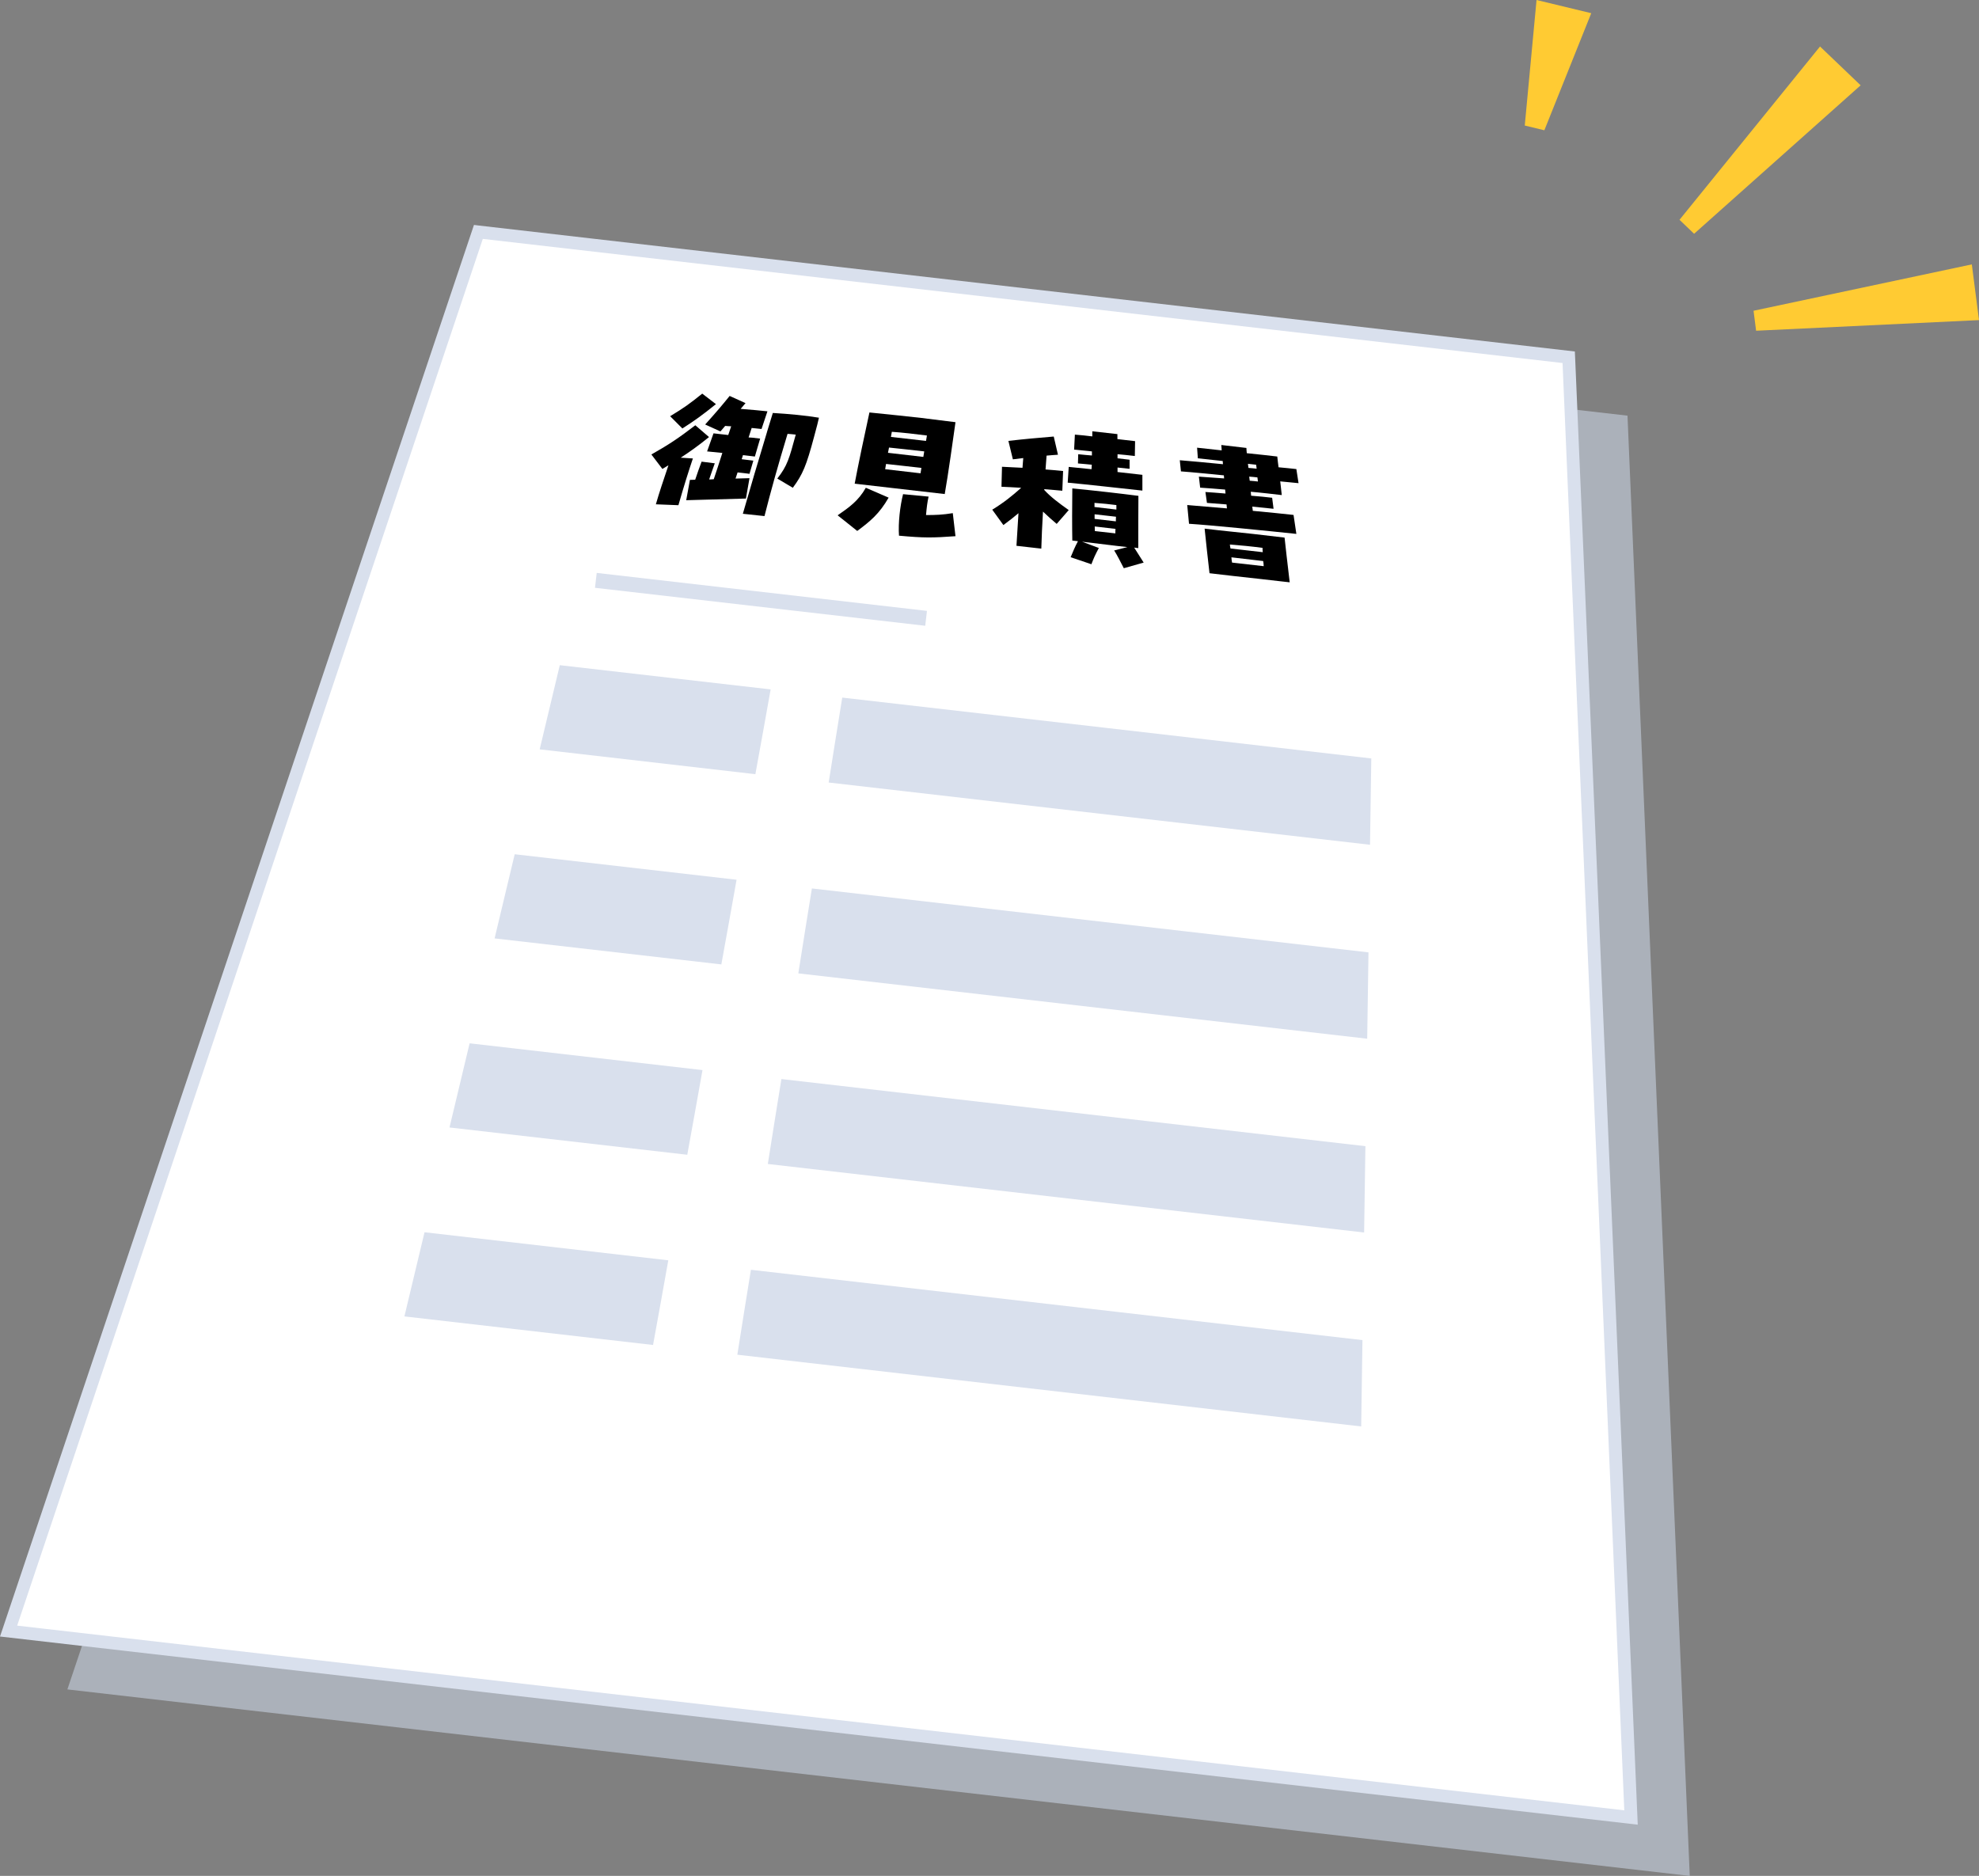 <?xml version="1.0" encoding="UTF-8"?>
<svg id="_レイヤー_2" data-name="レイヤー_2" xmlns="http://www.w3.org/2000/svg" width="154.49" height="146.45" viewBox="0 0 154.49 146.45">
  <rect x="0" y="0" width="154.49" height="146.45" fill="#808080" stroke="none"/>
  <g id="_見積書" data-name="見積書">
    <g>
      <polygon points="41.93 22.67 5.26 131.89 131.91 146.45 127.05 32.45 41.93 22.67" fill="#abb1ba"/>
      <g>
        <polygon points="37.35 18.11 .67 127.33 127.33 141.89 122.46 27.89 37.35 18.11" fill="#fff"/>
        <path d="M127.85,142.45L0,127.76l.2-.59L37,17.56l.4.05,85.54,9.83.02.43,4.89,114.59ZM1.34,126.91l125.46,14.42-4.82-112.99-84.29-9.69L1.34,126.91Z" fill="#d9e0ed"/>
      </g>
      <g>
        <path d="M52.17,36.33l-.46.28-.86-1.13c1.33-.75,2.13-1.28,3.43-2.28l1.07.92c-.89.72-1.49,1.14-2.21,1.61l.95.06c-.34,1.01-.71,2.18-1.13,3.65l-1.76-.07c.26-.91.59-1.88.98-3.04ZM52.32,32.49c1.07-.65,1.51-.96,2.5-1.76l1.07.82c-1.08.87-1.64,1.27-2.62,1.9l-.96-.96ZM53.87,37.46c.13,0,.26,0,.4-.01.17-.52.35-1.01.5-1.41l1.03.13c-.13.34-.27.78-.44,1.26.11-.01.24,0,.36-.02.24-.69.4-1.22.67-2.05-.37-.04-.76-.08-1.19-.12l.5-1.41,1.15.13.23-.68c-.15,0-.3-.02-.47-.03-.12.15-.25.29-.37.43l-1.19-.54c.89-.99,1.32-1.5,1.91-2.23l1.24.56c-.1.11-.22.26-.38.45.78.06,1.64.14,2.09.19l-.46,1.38c-.27-.03-.52-.05-.77-.08l-.24.74c.18,0,.3.02.9.09l-.41,1.4-.93-.11-.1.32c.32.04.62.08.91.11l-.3,1.03c-.27-.04-.58-.07-.93-.11l-.16.48,1.09-.03-.28,1.59c-1.6.05-3.13.09-4.66.13l.29-1.59ZM59.87,33.74l.46-1.5c1.22.07,2.61.2,3.6.37-.07.33-.14.6-.38,1.49-.6,2.25-.88,2.93-1.66,3.98l-1.21-.72c.79-1.01.92-1.53,1.44-3.43-.21-.02-.42-.05-.64-.06-.8,2.65-1.31,4.48-1.8,6.42l-1.69-.18c.56-1.96,1.22-4.18,1.88-6.36Z"/>
        <path d="M65.39,40.23c.91-.63,1.62-1.13,2.2-2.15l1.78.77c-.72,1.26-1.44,1.85-2.45,2.6l-1.53-1.22ZM67.87,32.2c1.23.12,3.56.37,4.07.43,1,.12,1.97.24,2.65.33-.12.87-.6,4.29-.84,5.61l-7.03-.81c.24-1.3.84-4.15,1.15-5.55ZM72.29,34.42l.07-.42c-.87-.11-1.87-.23-2.74-.29-.02.13-.05.26-.07.4l2.73.31ZM72.08,35.67l.07-.43c-.82-.09-1.93-.22-2.75-.3l-.08.41,2.76.32ZM71.86,36.95l.07-.42c-.81-.09-1.9-.22-2.76-.31-.03.14-.04.27-.07.41l2.76.32ZM70.51,38.58l1.98.19c-.1.43-.15.87-.2,1.44.75,0,1.31-.02,2.09-.15l.21,1.8c-1.79.13-2.46.14-4.41-.04-.07-.98.08-2.31.32-3.25Z"/>
        <path d="M79.55,40.03c-.38.32-.74.61-1.22.96l-.87-1.2c.9-.55,1.53-1.06,2.24-1.69v-.02c-.59-.03-1.12-.07-1.52-.08l.04-1.56c.48.02,1.03.05,1.6.08l.06-.76c-.28.03-.55.07-.81.1l-.35-1.44c1.29-.15,2.36-.24,3.54-.34l.33,1.42c-.29.02-.59.04-.89.07-.03.33-.05.7-.08,1.08.52.04.99.08,1.37.12l-.06,1.54c-.36-.03-.86-.08-1.41-.12v.06c.5.55,1.19,1.06,1.91,1.57l-.94,1.08c-.33-.27-.72-.63-1.07-.96-.06,1.05-.11,2.06-.13,2.89l-1.94-.22.16-2.59ZM83.43,36.45c.53.05,1.13.11,1.78.18,0-.12.02-.23.02-.35-.33-.03-.67-.07-1.08-.1l.02-.72c.42.04.75.08,1.07.1v-.32c-.45-.05-.92-.09-1.39-.14l.06-1.17c.47.04.91.08,1.36.14v-.4s1.96.22,1.96.22v.39s1.38.16,1.38.16l-.02,1.16c-.47-.05-.92-.11-1.35-.14v.32s.94.11.94.11v.71c-.35-.04-.65-.07-.94-.1v.35s1.94.22,1.94.22v1.23c-1.78-.19-4.23-.47-5.83-.62l.08-1.24ZM86.99,42.97l1.02-.26c-1.06-.11-2.14-.26-3.54-.42l1.31.49c-.3.57-.39.77-.58,1.27l-1.62-.55c.21-.5.32-.78.57-1.25l-.44-.05c-.02-.92-.02-2.84,0-4.07,1.77.17,3.76.4,5.16.58,0,.95-.02,3.03-.01,4.08l-.32-.04.74,1.17-1.55.44c-.33-.63-.49-.97-.76-1.4ZM87.15,39.77v-.34c-.6-.08-1.06-.12-1.71-.17.01.11,0,.21,0,.32l1.7.2ZM87.11,40.7c0-.12,0-.24.01-.36l-1.67-.19c0,.12,0,.24,0,.36l1.65.19ZM87.07,41.64c0-.12,0-.23.01-.35l-1.62-.19c0,.12.01.24.01.36l1.6.18Z"/>
        <path d="M92.71,39.43c.62.05,1.79.15,3.07.26l-.03-.31c-.57-.05-1.09-.09-1.53-.12l-.12-.85c.39.02.95.07,1.57.12l-.03-.31c-.7-.06-1.37-.11-1.95-.15l-.1-.86c.51.04,1.22.09,1.97.14l-.02-.24c-1.12-.11-2.51-.25-3.35-.31l-.09-.87c.7.05,2.13.19,3.37.31l-.02-.25c-.64-.07-1.3-.14-1.94-.21l-.06-.83c.53.06,1.2.13,1.92.21,0-.14-.02-.29-.03-.42l1.96.23c.01.13.01.26.03.41.92.09,1.78.19,2.38.26.03.32.07.59.1.84.53.05.98.09,1.39.14l.17,1.1c-.49-.04-.94-.1-1.43-.14.03.3.08.64.12,1.07l-1.13-.13c-.43-.05-.87-.09-1.29-.13l.03.31c.61.05,1.19.1,1.64.16l.11.86c-.53-.05-1.1-.11-1.66-.17l.04.33c1.28.12,2.47.24,3.18.32l.22,1.48c-2.29-.24-6.65-.68-8.38-.79l-.14-1.47ZM94.04,41.27l1.12.13c1.69.17,3.75.4,5.12.57.06.58.23,2.06.4,3.49l-.72-.08c-.98-.11-2.32-.27-3.65-.41l-1.89-.22c-.13-1.15-.28-2.46-.38-3.47ZM98.58,43.12c-.01-.12-.03-.24-.02-.35-.83-.11-1.74-.2-2.55-.26,0,.1.03.2.05.31l2.53.29ZM98.65,44.2c0-.14-.02-.28-.04-.4l-2.48-.29c.01.14.02.26.05.41l2.47.28ZM97.56,37.53c.22.01.44.04.64.06l-.04-.32c-.21-.02-.43-.05-.64-.06l.04.32ZM97.46,36.53c.22.01.43.04.64.06l-.04-.31-.64-.07.04.32Z"/>
      </g>
      <g>
        <g>
          <path d="M58.98,60.44c-6.74-.77-10.11-1.16-16.85-1.94.63-2.63.94-3.94,1.57-6.57,6.59.76,9.88,1.14,16.46,1.89-.47,2.65-.71,3.97-1.19,6.61Z" fill="#d9e0ed"/>
          <path d="M106.95,65.95c-14.09-1.62-28.17-3.24-42.26-4.86.42-2.65.63-3.98,1.06-6.63,13.77,1.58,27.54,3.16,41.3,4.75-.04,2.7-.06,4.04-.1,6.74Z" fill="#d9e0ed"/>
        </g>
        <g>
          <path d="M56.31,75.29c-7.08-.81-10.62-1.22-17.7-2.03.63-2.63.94-3.94,1.57-6.57,6.93.8,10.39,1.19,17.32,1.99-.47,2.65-.71,3.97-1.19,6.62Z" fill="#d9e0ed"/>
          <path d="M106.72,81.09c-14.8-1.7-29.6-3.4-44.4-5.1.42-2.65.63-3.98,1.06-6.63,14.48,1.66,28.97,3.33,43.45,4.99-.04,2.7-.06,4.04-.1,6.74Z" fill="#d9e0ed"/>
        </g>
        <g>
          <path d="M53.65,90.15c-7.42-.85-11.13-1.28-18.56-2.13.63-2.63.94-3.94,1.57-6.57,7.27.84,10.9,1.25,18.18,2.09-.47,2.65-.71,3.97-1.19,6.62Z" fill="#d9e0ed"/>
          <path d="M106.49,96.22c-15.52-1.78-31.03-3.57-46.55-5.35.42-2.65.63-3.98,1.06-6.63,15.2,1.75,30.4,3.49,45.59,5.24-.04,2.7-.06,4.04-.1,6.74Z" fill="#d9e0ed"/>
        </g>
        <g>
          <path d="M50.98,105c-7.77-.89-11.65-1.34-19.41-2.23.63-2.63.94-3.94,1.57-6.57,7.61.87,11.42,1.31,19.03,2.19-.47,2.65-.71,3.97-1.19,6.61Z" fill="#d9e0ed"/>
          <path d="M106.26,111.36l-48.7-5.6c.42-2.65.63-3.98,1.06-6.63,15.91,1.83,31.83,3.66,47.74,5.49-.04,2.7-.06,4.04-.1,6.74Z" fill="#d9e0ed"/>
        </g>
      </g>
      <rect x="58.82" y="33.82" width="1.17" height="25.95" transform="translate(6.13 100.46) rotate(-83.44)" fill="#d9e0ed"/>
    </g>
    <polygon points="154.49 24.99 137.09 25.82 136.89 24.26 153.93 20.64 154.49 24.99 154.49 24.99" fill="#ffcb33"/>
    <polygon points="145.25 6.66 132.25 18.25 131.11 17.16 142.08 3.63 145.25 6.66 145.25 6.66" fill="#ffcb33"/>
    <polygon points="124.22 1.03 120.56 10.17 119.03 9.8 119.95 0 124.22 1.03 124.22 1.03" fill="#ffcb33"/>
  </g>
</svg>